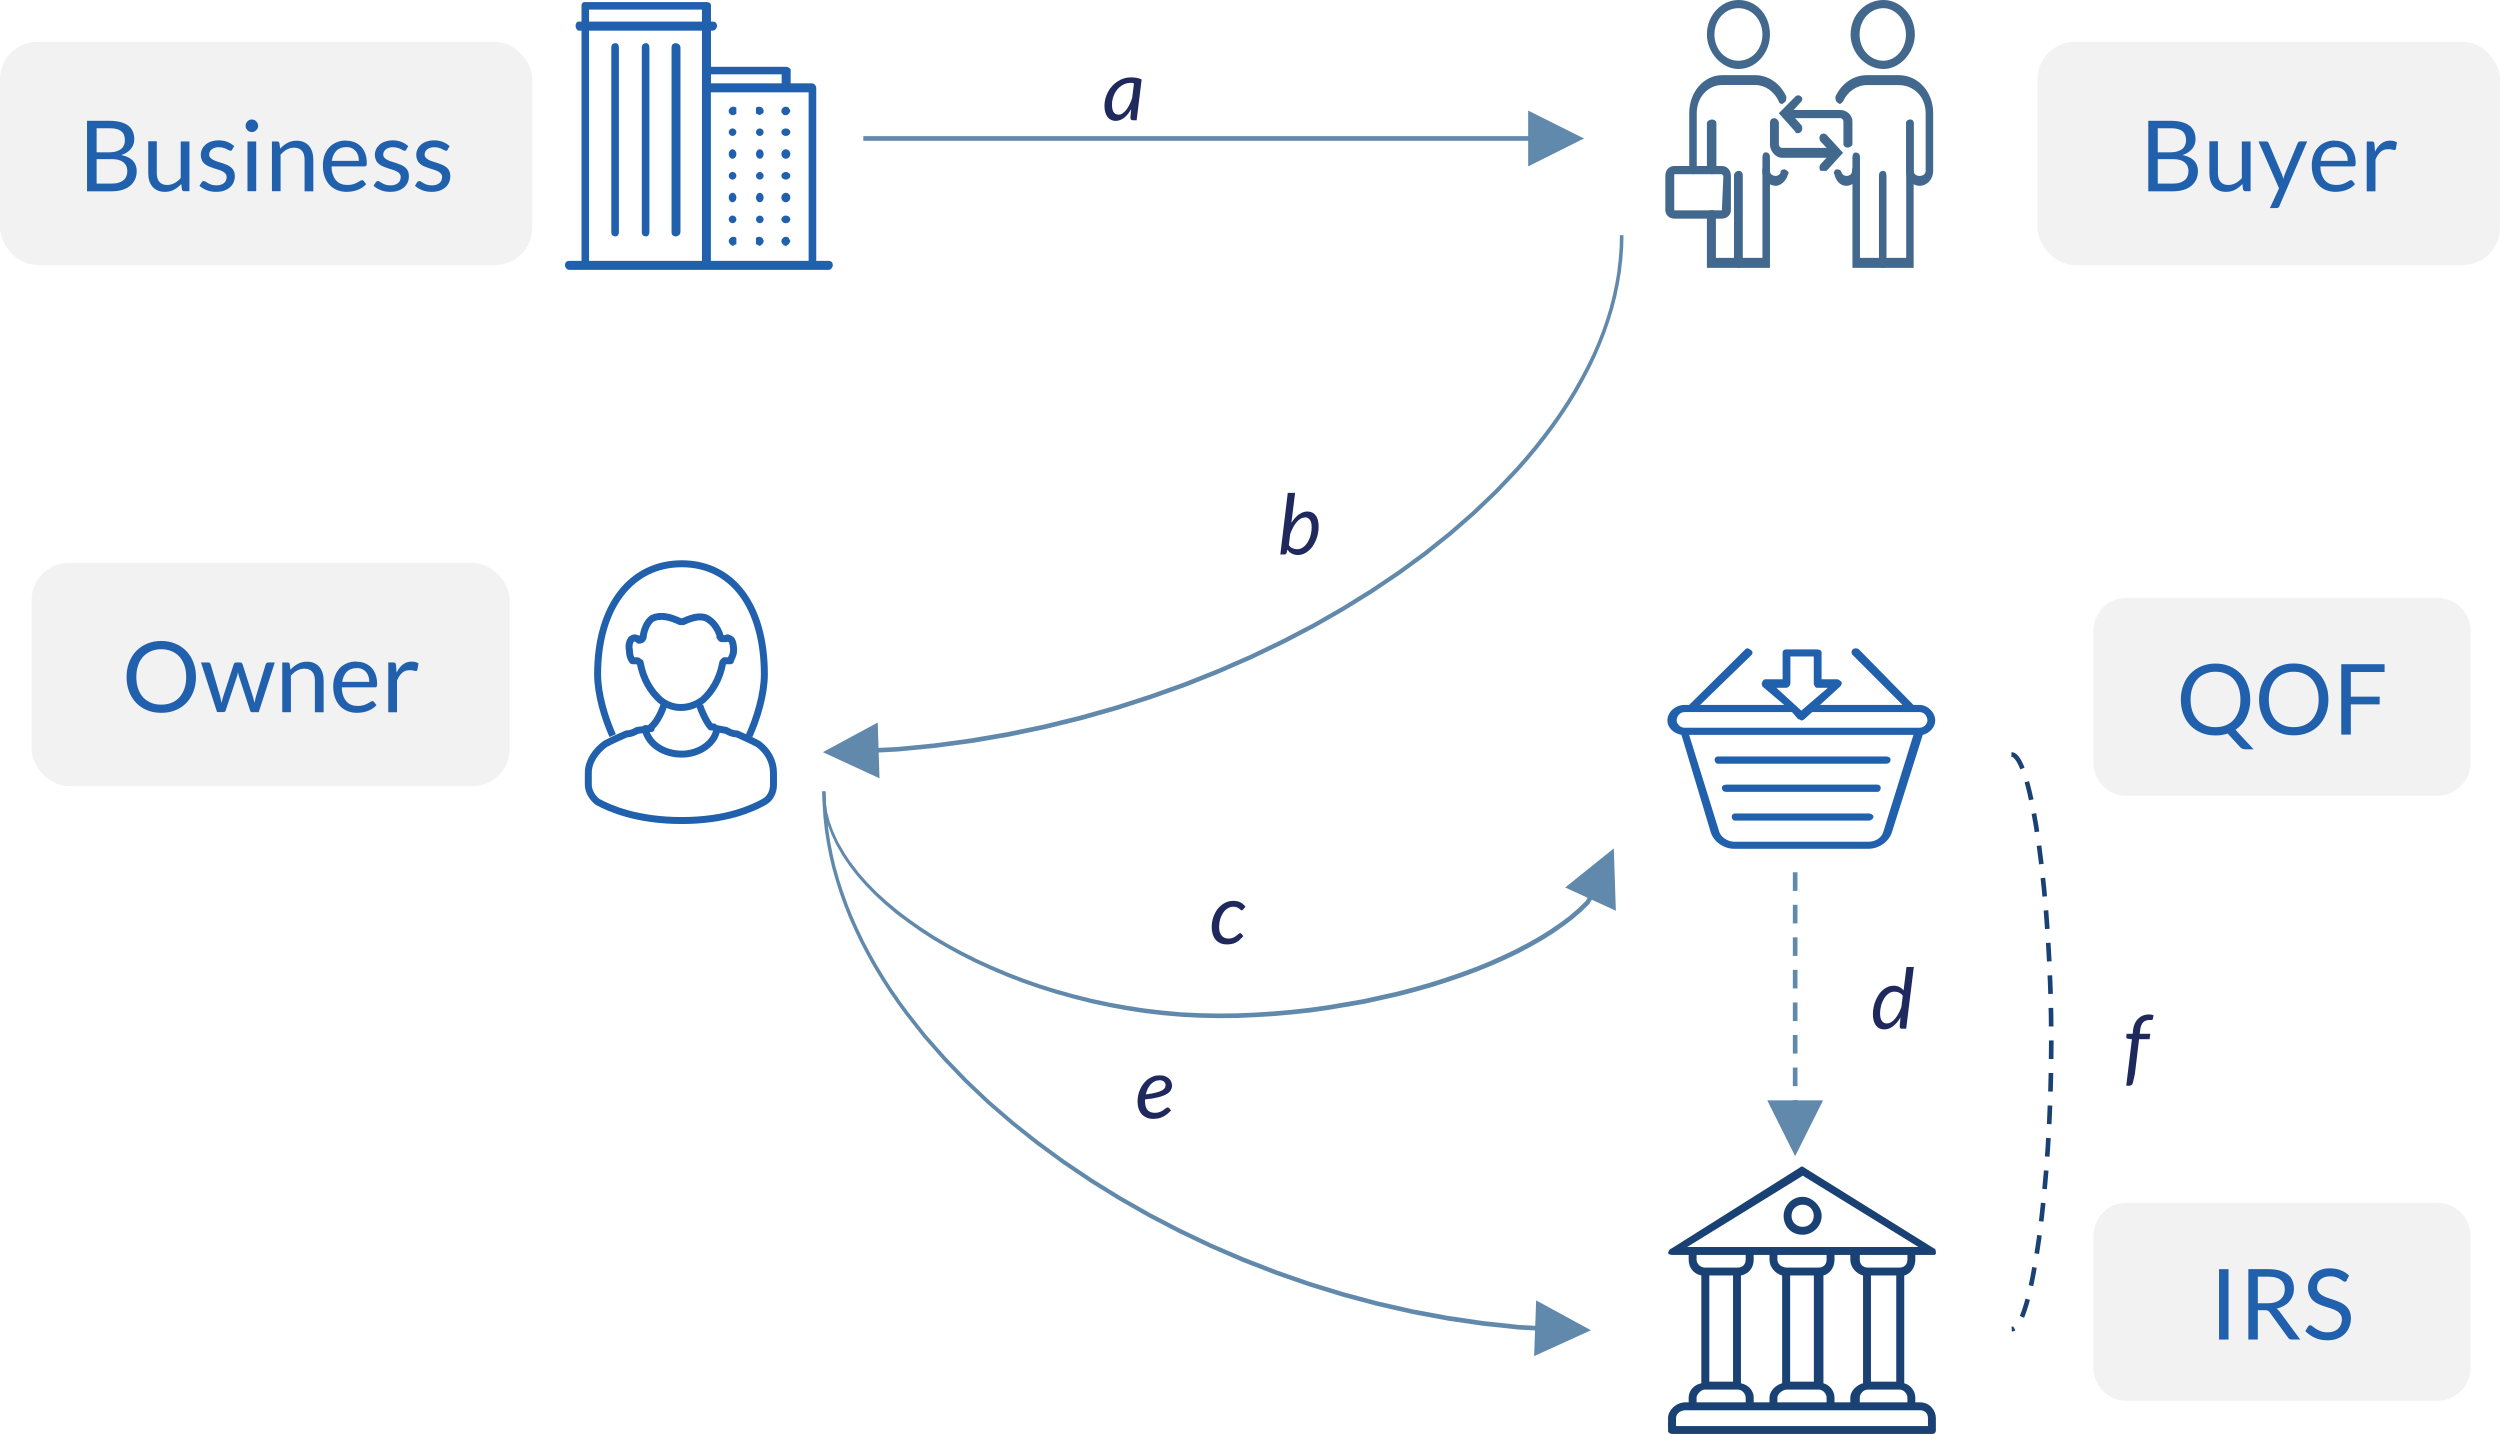 <?xml version="1.0" encoding="UTF-8"?><svg id="a" xmlns="http://www.w3.org/2000/svg" width="268.82" height="154.19" viewBox="0 0 268.82 154.19"><path d="M76.44,28.05V9.93h10.51v18.12h-10.51ZM63.34,3.3h12.14v24.75h-12.14V3.3ZM63.34,1.03h12.14v1.29h-12.14v-1.29ZM84.05,7.99v.97h-7.6v-.97h7.6ZM89.07,28.05h-1.3V9.44c0-.16-.16-.48-.48-.48h-2.27v-1.46c0-.16-.32-.32-.49-.32h-8.08v-3.88h.16c.32,0,.49-.33.49-.49,0-.32-.16-.49-.49-.49h-.16V.54c0-.16-.16-.32-.49-.32h-13.11c-.16,0-.32.16-.32.32v1.78h-.32c-.16,0-.32.17-.32.49,0,.16.16.49.32.49h.32v24.75h-1.29c-.32,0-.49.16-.49.49,0,.16.16.48.49.48h27.83c.32,0,.48-.32.48-.48,0-.33-.16-.49-.48-.49Z" fill="#2160ad" fill-rule="evenodd"/><path d="M66.22,4.64c-.33,0-.49.16-.49.48v19.82c0,.32.16.48.49.48.16,0,.33-.16.33-.48V5.12c0-.32-.16-.48-.33-.48Z" fill="#2160ad" fill-rule="evenodd"/><path d="M69.5,4.64c-.33,0-.49.16-.49.48v19.82c0,.32.16.48.49.48.16,0,.33-.16.33-.48V5.12c0-.32-.16-.48-.33-.48Z" fill="#2160ad" fill-rule="evenodd"/><path d="M72.69,4.64c-.32,0-.48.16-.48.48v19.82c0,.32.16.48.48.48.16,0,.48-.16.48-.48V5.12c0-.32-.32-.48-.48-.48Z" fill="#2160ad" fill-rule="evenodd"/><path d="M78.52,11.59q-.16.16-.16.31c0,.16,0,.32.16.32,0,.16.16.16.33.16,0,0,.16,0,.33-.16v-.63c-.16-.16-.49-.16-.65,0Z" fill="#2160ad" fill-rule="evenodd"/><path d="M78.36,21.24c0-.28.18-.51.41-.51s.41.23.41.51-.18.51-.41.51-.41-.22-.41-.51Z" fill="#2160ad" fill-rule="evenodd"/><path d="M78.36,18.9c0-.22.18-.41.41-.41s.41.19.41.41-.18.41-.41.41-.41-.18-.41-.41Z" fill="#2160ad" fill-rule="evenodd"/><path d="M78.36,14.21c0-.22.18-.4.41-.4s.41.18.41.4-.18.41-.41.41-.41-.18-.41-.41Z" fill="#2160ad" fill-rule="evenodd"/><path d="M78.36,16.56c0-.28.18-.51.41-.51s.41.23.41.51-.18.51-.41.51-.41-.23-.41-.51Z" fill="#2160ad" fill-rule="evenodd"/><path d="M78.36,23.59c0-.23.18-.41.41-.41s.41.18.41.41-.18.41-.41.41-.41-.19-.41-.41Z" fill="#2160ad" fill-rule="evenodd"/><path d="M78.52,25.59q-.16.17-.16.34t.16.34s.16.17.33.17c0,0,.16-.17.33-.17v-.68c-.16-.17-.49-.17-.65,0Z" fill="#2160ad" fill-rule="evenodd"/><path d="M81.62,12.38c.16,0,.33-.16.33-.16.16,0,.16-.16.16-.32q0-.15-.16-.31c-.17-.16-.49-.16-.66,0v.63c.17,0,.33.16.33.16Z" fill="#2160ad" fill-rule="evenodd"/><path d="M81.29,16.56c0-.28.19-.51.41-.51s.41.23.41.51-.18.51-.41.51-.41-.23-.41-.51Z" fill="#2160ad" fill-rule="evenodd"/><path d="M81.29,14.21c0-.22.19-.4.41-.4s.41.18.41.4-.18.41-.41.41-.41-.18-.41-.41Z" fill="#2160ad" fill-rule="evenodd"/><path d="M81.29,21.24c0-.28.19-.51.41-.51s.41.23.41.51-.18.51-.41.51-.41-.22-.41-.51Z" fill="#2160ad" fill-rule="evenodd"/><path d="M81.29,18.9c0-.22.19-.41.41-.41s.41.19.41.41-.18.41-.41.41-.41-.18-.41-.41Z" fill="#2160ad" fill-rule="evenodd"/><path d="M81.29,23.59c0-.23.19-.41.41-.41s.41.18.41.41-.18.41-.41.41-.41-.19-.41-.41Z" fill="#2160ad" fill-rule="evenodd"/><path d="M81.29,25.59v.68c.17,0,.33.17.33.17.16,0,.33-.17.33-.17q.16-.17.16-.34t-.16-.34c-.17-.17-.49-.17-.66,0Z" fill="#2160ad" fill-rule="evenodd"/><path d="M84.18,11.59q-.16.16-.16.31c0,.16,0,.32.16.32,0,.16.16.16.32.16s.16,0,.32-.16c0,0,.16-.16.16-.32,0-.15-.16-.15-.16-.31-.16-.16-.48-.16-.64,0Z" fill="#2160ad" fill-rule="evenodd"/><path d="M84.02,21.24c0-.28.22-.51.48-.51s.48.23.48.51-.22.51-.48.51-.48-.22-.48-.51Z" fill="#2160ad" fill-rule="evenodd"/><path d="M84.02,16.56c0-.28.22-.51.48-.51s.48.23.48.51-.22.51-.48.51-.48-.23-.48-.51Z" fill="#2160ad" fill-rule="evenodd"/><path d="M84.02,18.9c0-.22.22-.41.48-.41s.48.19.48.41-.22.41-.48.41-.48-.18-.48-.41Z" fill="#2160ad" fill-rule="evenodd"/><path d="M84.02,14.21c0-.22.22-.4.48-.4s.48.18.48.4-.22.41-.48.41-.48-.18-.48-.41Z" fill="#2160ad" fill-rule="evenodd"/><path d="M84.02,23.59c0-.23.22-.41.48-.41s.48.18.48.41-.22.41-.48.41-.48-.19-.48-.41Z" fill="#2160ad" fill-rule="evenodd"/><path d="M84.18,25.59q-.16.17-.16.34t.16.34s.16.17.32.17.16-.17.32-.17c0-.17.16-.17.16-.34s-.16-.17-.16-.34c-.16-.17-.48-.17-.64,0Z" fill="#2160ad" fill-rule="evenodd"/><path d="M205.77,28.8h-6.58v-11.87c0-.36.16-.53.32-.53.33,0,.49.17.49.53v10.8h4.97v-14.52c0-.18.16-.36.48-.36.16,0,.32.18.32.36v15.59Z" fill="#42698d" fill-rule="evenodd"/><path d="M198.52,19.98c-.64,0-1.11-.53-1.27-1.24-.16-.18,0-.36.16-.53.32,0,.47,0,.63.35,0,.18.32.36.48.36.31,0,.63-.18.63-.54s.16-.53.32-.53c.31,0,.47.18.47.53,0,.89-.63,1.6-1.42,1.6Z" fill="#42698d" fill-rule="evenodd"/><path d="M206.41,19.98c-.8,0-1.45-.71-1.45-1.6v-5.15c0-.18.16-.35.48-.35.17,0,.33.17.33.35v5.15c0,.36.32.54.64.54s.65-.18.65-.54v-6.21c0-1.78-1.29-3.02-2.91-3.02h-3.39c-1.13,0-2.1.71-2.59,1.77-.16.18-.32.36-.48.18-.33-.18-.33-.36-.33-.71.65-1.42,1.94-2.31,3.4-2.31h3.39c2.1,0,3.72,1.78,3.72,4.09v6.21c0,.89-.65,1.6-1.46,1.6Z" fill="#42698d" fill-rule="evenodd"/><path d="M202.53,28.8c-.33,0-.49-.18-.49-.53v-9.37c0-.36.16-.53.49-.53.16,0,.32.17.32.53v9.37c0,.35-.16.53-.32.53Z" fill="#42698d" fill-rule="evenodd"/><path d="M202.53.88c-1.45,0-2.57,1.24-2.57,2.83s1.12,2.82,2.57,2.82c1.28,0,2.41-1.23,2.41-2.82s-1.13-2.83-2.41-2.83ZM202.53,7.42c-1.93,0-3.54-1.77-3.54-3.71,0-2.12,1.61-3.71,3.54-3.71,1.77,0,3.37,1.59,3.37,3.71,0,1.94-1.6,3.71-3.37,3.71Z" fill="#42698d" fill-rule="evenodd"/><path d="M190.32,28.8h-6.78v-5.86c0-.17.32-.35.48-.35.33,0,.49.18.49.35v4.79h5v-10.82c0-.35.16-.53.32-.53.33,0,.49.18.49.53v11.89Z" fill="#42698d" fill-rule="evenodd"/><path d="M190.96,19.98c-.81,0-1.46-.71-1.46-1.6,0-.35.17-.53.33-.53.32,0,.48.18.48.53s.33.54.65.54c.16,0,.49-.18.49-.36,0-.35.32-.35.48-.35.33.17.49.35.33.53-.17.71-.81,1.24-1.3,1.24Z" fill="#42698d" fill-rule="evenodd"/><path d="M182.12,18.73c-.32,0-.48-.17-.48-.35v-6.22c0-2.31,1.61-4.08,3.54-4.08h3.53c1.44,0,2.73.89,3.37,2.31,0,.35,0,.53-.32.71-.16.18-.48,0-.48-.18-.49-1.07-1.45-1.78-2.57-1.78h-3.53c-1.45,0-2.73,1.25-2.73,3.02v6.22c0,.18-.16.35-.33.35Z" fill="#42698d" fill-rule="evenodd"/><path d="M186.93,28.8c-.16,0-.48-.18-.48-.53v-9.37c0-.36.32-.53.48-.53.32,0,.47.17.47.53v9.37c0,.35-.15.53-.47.53Z" fill="#42698d" fill-rule="evenodd"/><path d="M186.93.88c-1.45,0-2.58,1.24-2.58,2.83s1.13,2.82,2.58,2.82,2.58-1.23,2.58-2.82-1.13-2.83-2.58-2.83ZM186.93,7.42c-1.78,0-3.39-1.77-3.39-3.71,0-2.12,1.61-3.71,3.39-3.71,1.93,0,3.39,1.59,3.39,3.71,0,1.94-1.46,3.71-3.39,3.71Z" fill="#42698d" fill-rule="evenodd"/><path d="M198.71,15.87c-.33,0-.49-.18-.49-.35v-2.46c0-.18-.16-.36-.32-.36h-5.36c-.16,0-.33-.17-.33-.52,0-.18.17-.35.33-.35h5.36c.64,0,1.29.52,1.29,1.23v2.46c0,.17-.32.35-.48.35Z" fill="#42698d" fill-rule="evenodd"/><path d="M196.75,16.97h-5.15c-.64,0-1.28-.71-1.28-1.42v-2.31c0-.35.16-.53.48-.53.16,0,.48.18.48.53v2.31c0,.18.16.35.32.35h5.15c.32,0,.48.18.48.54,0,.17-.16.53-.48.53Z" fill="#42698d" fill-rule="evenodd"/><path d="M193.36,14.32c-.16,0-.32,0-.32-.17l-1.77-1.97,1.77-1.79c.16-.18.48-.18.64,0s.16.36,0,.54l-1.13,1.25,1.13,1.25c.16.18.16.54,0,.72-.16.17-.32.17-.32.17Z" fill="#42698d" fill-rule="evenodd"/><path d="M196.09,18.37h-.33c-.16-.18-.16-.53,0-.71l1.13-1.23-1.13-1.23c-.16-.17-.16-.52,0-.7.16-.18.49-.18.65,0l1.77,1.93-1.77,1.94h-.32Z" fill="#42698d" fill-rule="evenodd"/><path d="M180.03,18.73v3.89h5.12l.16-3.71-.16-.18h-5.12ZM185.15,23.51h-5.12c-.48,0-.96-.36-.96-.89v-3.71c0-.71.48-1.06.96-1.06h5.12c.49,0,.97.35.97,1.06v3.71c0,.53-.48.89-.97.89Z" fill="#42698d" fill-rule="evenodd"/><path d="M184.05,18.73c-.17,0-.51-.18-.51-.35v-5.17c0-.18.34-.36.51-.36.34,0,.51.18.51.36v5.17c0,.17-.17.35-.51.35Z" fill="#42698d" fill-rule="evenodd"/><path d="M173.75,97.93l-.22-6.7-5.23,4.2,5.45,2.5ZM88.42,85.12l.06,1.14.19,1.15.3,1.15.42,1.14.53,1.13.64,1.11.73,1.1.83,1.08.93,1.06,1.01,1.04,1.1,1.02,1.18,1,1.27.95,1.33.94,1.4.91,1.47.86,1.53.84,1.59.8,1.64.75,1.69.72,1.74.67,1.78.62,1.82.57,1.86.52,1.89.48,1.91.41,1.94.36,1.95.3,1.97.23,1.99.17,2,.1,1.99.04,2-.02,1.99-.09,1.98-.12,1.97-.18,1.96-.21,1.93-.28,3.8-.65,3.67-.82,1.79-.47,1.73-.49,1.69-.54,1.64-.56,1.59-.59,1.53-.62,1.47-.65,1.4-.67,1.33-.71,1.26-.71,1.18-.74,1.1-.77,1.02-.77.93-.8.84-.82.76-1.3-.43-.25-.74,1.27.04-.06-.82.8h0s-.91.78-.91.78h.01s-1,.75-1,.75h0s-1.1.75-1.1.75h.01l-1.17.73h0l-1.25.71h0s-1.32.69-1.32.69h.01l-1.39.66-1.46.65h.01s-1.52.62-1.52.62h0s-1.58.58-1.58.58h0l-1.64.56h.01l-1.68.53-1.73.49h0l-1.78.47h0s-3.66.81-3.66.81h0l-3.79.65h0l-1.93.27h.01l-1.95.22h0l-1.97.17h0l-1.98.13h.01l-1.99.08h0l-1.99.02h0l-1.99-.04h.01l-1.99-.09h0l-1.98-.18h0l-1.97-.23h0l-1.94-.3h0l-1.94-.35h0l-1.9-.41-1.88-.47h0l-1.85-.52h0s-1.82-.56-1.82-.56h.01l-1.77-.62-1.73-.67h.01l-1.68-.71h0s-1.63-.74-1.63-.74h.01l-1.59-.8h0s-1.52-.82-1.52-.82h.01l-1.47-.86h.01l-1.38-.9h0s-1.32-.92-1.32-.92l-1.25-.95h.01s-1.17-.98-1.17-.98h0s-1.1-1-1.1-1h.01s-1-1.02-1-1.02h.01s-.92-1.04-.92-1.04h.01s-.81-1.06-.81-1.06v.02s-.72-1.09-.72-1.09h.01s-.63-1.08-.63-1.08v.02s-.51-1.11-.51-1.11v.02s-.41-1.12-.41-1.12v.02s-.29-1.12-.29-1.12v.02s-.17-1.12-.17-1.12v.02l-.06-1.13-.5.03Z" fill="#6189ab"/><rect x="219.1" y="4.5" width="49.72" height="24" rx="4" ry="4" fill="#f2f2f2"/><path d="M231,20.56v-7.57h2.41c.46,0,.86.05,1.2.14.34.09.61.22.83.39.22.17.38.38.48.62.1.24.16.52.16.83,0,.19-.03.37-.09.54-.06.17-.15.33-.26.48-.12.15-.27.28-.44.4-.18.12-.39.21-.62.28.55.11.97.31,1.25.6.28.29.42.67.42,1.14,0,.32-.06.61-.18.88-.12.26-.29.49-.52.68-.23.19-.51.34-.83.44s-.7.16-1.13.16h-2.68ZM232.02,16.38h1.35c.29,0,.54-.03.75-.1.21-.06.39-.15.53-.26.14-.11.24-.25.31-.41.07-.16.1-.33.1-.53,0-.44-.13-.77-.4-.98s-.68-.31-1.25-.31h-1.39v2.58ZM232.02,17.11v2.63h1.64c.29,0,.54-.03.75-.1.21-.07.38-.16.52-.28.14-.12.24-.27.3-.43.06-.17.09-.35.09-.55,0-.39-.14-.7-.42-.93s-.69-.34-1.25-.34h-1.63Z" fill="#2160ad"/><path d="M238.49,15.21v3.41c0,.41.09.72.28.94.19.22.47.33.84.33.27,0,.53-.07.78-.2.24-.13.47-.31.67-.54v-3.94h.94v5.35h-.56c-.13,0-.22-.06-.25-.2l-.07-.58c-.23.26-.49.46-.78.62-.29.16-.62.23-.99.23-.29,0-.55-.05-.77-.15-.22-.1-.41-.23-.56-.41-.15-.18-.27-.39-.34-.64-.08-.25-.11-.53-.11-.83v-3.41h.94Z" fill="#2160ad"/><path d="M245.12,22.14c-.03.07-.07.13-.12.17-.05.04-.12.06-.22.06h-.7l.98-2.12-2.21-5.04h.81c.08,0,.14.02.19.06.05.04.08.09.1.13l1.43,3.37c.03.08.06.15.08.23.02.08.04.16.06.24.02-.08.05-.16.07-.24.02-.08.05-.16.08-.24l1.39-3.36c.02-.06.06-.1.11-.14.05-.04.11-.06.17-.06h.75l-2.98,6.93Z" fill="#2160ad"/><path d="M251.08,15.13c.32,0,.62.05.89.16.27.11.5.26.7.46.2.2.35.45.46.75s.17.64.17,1.02c0,.15-.02.25-.05.3-.03.05-.09.07-.18.07h-3.56c0,.34.05.63.14.88.08.25.2.46.35.63.15.17.32.29.53.37.2.08.43.12.69.12.24,0,.44-.03.61-.08s.32-.11.44-.18c.12-.06.23-.12.31-.18.08-.05.15-.08.21-.08.08,0,.14.03.18.09l.26.34c-.12.14-.25.26-.42.37s-.33.19-.52.26c-.18.07-.38.12-.57.15-.2.03-.39.05-.59.05-.37,0-.71-.06-1.02-.19-.31-.12-.58-.31-.81-.55-.23-.24-.4-.54-.53-.9s-.19-.76-.19-1.23c0-.37.06-.72.17-1.05.11-.32.28-.6.49-.84.21-.24.48-.42.79-.56.31-.14.66-.2,1.04-.2ZM251.1,15.82c-.45,0-.81.13-1.07.39-.26.26-.42.63-.49,1.09h2.91c0-.22-.03-.42-.09-.6-.06-.18-.15-.34-.26-.47-.12-.13-.26-.23-.42-.31-.17-.07-.36-.11-.57-.11Z" fill="#2160ad"/><path d="M254.49,20.56v-5.35h.54c.1,0,.17.02.21.06s.07.11.08.2l.06.83c.18-.37.41-.66.68-.87s.58-.31.95-.31c.15,0,.28.02.4.05.12.03.23.08.33.14l-.12.7c-.03.09-.08.13-.16.13-.05,0-.12-.02-.23-.05-.1-.03-.24-.05-.43-.05-.33,0-.6.09-.82.29-.22.19-.4.47-.55.83v3.41h-.94Z" fill="#2160ad"/><path d="M122.23,12.93h-.41c-.1,0-.18-.03-.21-.08-.04-.05-.06-.12-.06-.2l.08-.91c-.11.19-.22.36-.35.52-.12.15-.26.29-.4.4-.14.11-.29.19-.44.25-.15.06-.31.09-.48.09-.18,0-.34-.04-.49-.11-.15-.07-.27-.17-.38-.31-.1-.14-.18-.3-.24-.5-.06-.2-.09-.43-.09-.69s.03-.53.1-.79c.07-.26.16-.5.29-.73.12-.23.27-.44.45-.63.17-.19.37-.36.58-.49.21-.14.44-.25.69-.32.25-.08.5-.11.77-.11.2,0,.38.02.57.05s.37.09.55.17l-.54,4.41ZM120.27,12.33c.15,0,.29-.04.43-.14.14-.09.27-.21.4-.37.13-.16.24-.35.35-.57.11-.22.21-.46.29-.72l.19-1.54c-.07-.05-.13-.08-.2-.08h-.19c-.18,0-.35.03-.52.09-.17.06-.33.14-.47.24-.15.1-.28.23-.4.37-.12.15-.22.3-.31.48-.08.17-.15.36-.2.55-.05.2-.07.4-.07.6,0,.72.23,1.08.69,1.08Z" fill="#1f295d"/><path d="M137.67,59.63l.8-6.63h.79l-.4,3.22c.11-.18.24-.35.37-.5s.27-.28.41-.38c.14-.1.29-.19.45-.25.16-.06.31-.09.48-.09.39,0,.69.14.9.42.22.28.32.69.32,1.24,0,.25-.03.49-.08.74s-.12.48-.22.7c-.09.22-.21.43-.34.63-.13.19-.28.36-.45.5-.16.14-.34.25-.53.33-.19.08-.39.12-.6.12-.24,0-.46-.05-.66-.15-.2-.1-.36-.25-.48-.44l-.06.29c-.02.08-.05.14-.09.18-.04.04-.1.06-.19.06h-.43ZM140.28,55.65c-.14,0-.29.04-.44.13-.15.09-.29.21-.42.37-.14.16-.26.35-.38.57-.12.22-.22.46-.31.72l-.14,1.18c.11.16.25.28.41.34s.32.1.49.1c.16,0,.3-.03.44-.1.14-.07.26-.15.38-.27.11-.11.22-.24.31-.4.09-.15.17-.31.23-.49s.11-.35.14-.54c.03-.18.05-.37.05-.55,0-.36-.06-.63-.19-.81s-.31-.28-.54-.28Z" fill="#1f295d"/><path d="M133.27,101.1c-.14.11-.28.21-.42.27-.14.07-.29.11-.44.14s-.31.04-.49.04c-.26,0-.5-.04-.7-.13-.2-.09-.37-.22-.51-.38-.14-.16-.24-.36-.31-.59-.07-.23-.11-.48-.11-.76,0-.37.06-.72.17-1.06.12-.34.28-.64.48-.9.21-.26.45-.47.74-.63.29-.16.6-.23.94-.23.3,0,.55.05.76.16s.38.26.54.47l-.25.3s-.04.04-.07.06c-.03.02-.06.02-.09.02-.04,0-.08-.02-.12-.06-.04-.04-.09-.08-.16-.13-.06-.05-.15-.09-.24-.13-.1-.04-.22-.06-.38-.06-.21,0-.4.06-.59.17-.18.11-.35.27-.48.46-.14.2-.25.43-.33.69-.08.27-.12.55-.12.86,0,.19.02.35.06.51.04.15.11.28.19.39s.19.19.31.25c.12.06.26.09.43.09.13,0,.25-.01.36-.04.11-.03.2-.06.28-.11s.15-.09.21-.14c.06-.05.12-.1.17-.14.05-.04.09-.08.13-.11.04-.03.08-.04.12-.04.06,0,.11.03.15.08l.2.24c-.16.17-.3.31-.44.43Z" fill="#1f295d"/><path d="M207.31,153.34h-27.09v-.85c0-.51.51-.85,1.02-.85h25.22c.51,0,.85.34.85.85v.85ZM182.43,150.27c0-.34.51-.85.85-.85h3.58c.51,0,.85.51.85.85v.52h-5.28v-.52ZM182.43,135.45v-.51h5.28v.51c0,.51-.34.85-.85.85h-3.58c-.34,0-.85-.34-.85-.85ZM182.09,134.09h-.68l12.44-7.67,12.44,7.67h-24.2ZM205.1,135.45c0,.51-.34.85-.85.85h-3.41c-.51,0-.86-.34-.86-.85v-.51h5.12v.51ZM201.18,148.57v-11.42h2.72v11.42h-2.72ZM196.07,148.74v-11.59c.68-.17,1.19-.85,1.19-1.7v-.51h1.7v.51c0,.85.68,1.53,1.37,1.7v11.59c-.69.17-1.37.85-1.37,1.53v.52h-1.7v-.52c0-.68-.51-1.36-1.19-1.53ZM191.12,150.27c0-.34.51-.85,1.03-.85h3.4c.52,0,.86.51.86.85v.52h-5.29v-.52ZM195.55,136.3h-3.4c-.52,0-1.03-.34-1.03-.85v-.51h5.29v.51c0,.51-.34.85-.86.85ZM192.49,137.15h2.55v11.42h-2.55v-11.42ZM186.35,137.15v11.42h-2.55v-11.42h2.55ZM187.2,148.74v-11.59c.86-.17,1.37-.85,1.37-1.7v-.51h1.7v.51c0,.85.68,1.53,1.36,1.7v11.59c-.68.17-1.36.85-1.36,1.53v.52h-1.7v-.52c0-.68-.51-1.36-1.37-1.53ZM205.1,150.27v.52h-5.12v-.52c0-.34.35-.85.86-.85h3.41c.51,0,.85.51.85.85ZM206.46,150.79h-.51v-.52c0-.68-.51-1.36-1.19-1.53v-11.59c.68-.17,1.19-.85,1.19-1.7v-.51h1.87c.17,0,.34,0,.34-.17s0-.51-.17-.51l-13.97-8.7c-.17-.17-.34-.17-.51,0l-13.8,8.7c-.17,0-.35.34-.35.51.18.17.35.17.52.17h1.7v.51c0,.85.51,1.53,1.36,1.7v11.59c-.85.17-1.36.85-1.36,1.53v.52h-.34c-1.02,0-1.88.85-1.88,1.7v1.36c0,.17.18.34.52.34h27.94c.17,0,.34-.17.34-.34v-1.36c0-.85-.68-1.7-1.7-1.7Z" fill="#194173" fill-rule="evenodd"/><path d="M193.84,129.54c.68,0,1.19.51,1.19,1.19s-.51,1.19-1.19,1.19-1.2-.51-1.2-1.19.51-1.19,1.2-1.19ZM193.84,132.77c1.02,0,2.04-.85,2.04-2.04,0-1.02-1.02-2.04-2.04-2.04-1.2,0-2.05,1.02-2.05,2.04,0,1.19.85,2.04,2.05,2.04Z" fill="#194173" fill-rule="evenodd"/><path d="M184.71,82.12h18.08c.33,0,.5-.16.5-.47,0-.15-.17-.31-.5-.31h-18.08c-.17,0-.34.16-.34.31,0,.31.17.47.34.47Z" fill="#2160ad" fill-rule="evenodd"/><path d="M201.9,84.37h-16.25c-.33,0-.5.16-.5.31,0,.31.17.47.5.47h16.25c.16,0,.33-.16.33-.47,0-.15-.17-.31-.33-.31Z" fill="#2160ad" fill-rule="evenodd"/><path d="M200.95,87.47h-14.41c-.17,0-.33.15-.33.31,0,.31.16.46.33.46h14.41c.17,0,.5-.15.5-.46,0-.16-.33-.31-.5-.31Z" fill="#2160ad" fill-rule="evenodd"/><path d="M206.42,78.25h-25.29c-.5,0-.84-.46-.84-.77,0-.45.34-.91.84-.91h11.56l.66.76c.17,0,.34.15.34.15.17,0,.33-.15.33-.15l.84-.76h11.56c.5,0,.83.46.83.91,0,.31-.33.77-.83.77ZM202.56,89.28c-.16.77-.83,1.23-1.67,1.23h-14.4c-.67,0-1.51-.46-1.67-1.23l-3.19-10.26h24.12l-3.19,10.26ZM192.02,73.96c.33,0,.5-.3.5-.46v-2.91h2.51v2.91c0,.16.17.46.33.46h1.18l-2.85,2.45-2.68-2.45h1.01ZM208.09,77.48c0-.91-.84-1.68-1.67-1.68h-.67l-5.86-5.97c-.17-.16-.51-.16-.67,0-.17.15-.17.45,0,.61l5.35,5.36h-8.87l2.18-1.99c.16-.15.16-.31.16-.46-.16-.15-.33-.31-.5-.31h-1.67v-2.91c0-.15-.17-.3-.51-.3h-3.34c-.17,0-.34.15-.34.3v2.91h-1.84c-.17,0-.34.16-.34.31-.16.15,0,.31,0,.46l2.35,1.99h-9.04l5.52-5.36c.17-.16.17-.46-.17-.61-.16-.16-.33-.16-.5,0l-6.03,5.97h-.5c-1,0-1.84.77-1.84,1.68,0,.77.67,1.38,1.51,1.54l3.18,10.57c.33.92,1.34,1.68,2.51,1.68h14.4c1.17,0,2.18-.76,2.51-1.68l3.35-10.57c.67-.16,1.34-.77,1.34-1.54Z" fill="#2160ad" fill-rule="evenodd"/><path d="M164.32,11.89l6,3-6,3v-6ZM92.83,14.64h72.49v.5h-72.49v-.5Z" fill="#6189ab"/><path d="M94.57,83.69l-6.09-2.81,5.9-3.19.19,6ZM174.57,25.3l-.03,1.31-.1,1.31-.15,1.31-.22,1.31-.27,1.31-.33,1.31-.4,1.3-.44,1.29-.51,1.29-.55,1.28-.61,1.28-.67,1.27-.7,1.26-.77,1.26-.81,1.23-.86,1.24-.91,1.22-.95,1.21-1,1.2-1.05,1.19-2.21,2.33-2.38,2.28-2.54,2.22-2.68,2.15-2.83,2.07-2.96,2-3.09,1.92-3.21,1.84-3.31,1.73-3.42,1.64-3.51,1.54-3.6,1.44-3.68,1.31-3.74,1.21-3.81,1.08-3.87.95-3.91.82-3.96.68-3.98.53-4.02.39-3.04.16-.03-.5,3.04-.15h-.01l4.01-.39h-.01l3.97-.54h-.01s3.95-.68,3.95-.68h-.01s3.9-.81,3.9-.81h-.01l3.86-.95h0s3.81-1.07,3.81-1.07h0l3.73-1.2,3.67-1.31h0l3.59-1.43h0l3.51-1.53h0l3.41-1.64h0s3.31-1.72,3.31-1.72h0l3.19-1.83h0s3.08-1.91,3.08-1.91h0s2.96-1.99,2.96-1.99h-.01s2.82-2.06,2.82-2.06h-.01l2.68-2.14h-.01s2.53-2.2,2.53-2.2h-.01s2.37-2.26,2.37-2.26h0s2.2-2.32,2.2-2.32h0s1.04-1.18,1.04-1.18h0s.99-1.19.99-1.19h0s.94-1.2.94-1.2h0s.91-1.21.91-1.21h0s.86-1.22.86-1.22h-.01l.81-1.23h0s.76-1.24.76-1.24h-.01s.71-1.25.71-1.25h0s.66-1.25.66-1.25h0s.61-1.26.61-1.26h0s.55-1.26.55-1.26l.5-1.28h0s.44-1.27.44-1.27h0s.39-1.28.39-1.28h-.01s.33-1.29.33-1.29h0s.27-1.29.27-1.29h0s.22-1.28.22-1.28h-.01s.15-1.29.15-1.29h0s.1-1.29.1-1.29h0s.03-1.3.03-1.3l.5.02Z" fill="#6189ab"/><path d="M164.96,145.82l6.11-2.78-5.89-3.21-.22,5.99ZM88.42,85.11l.03,1.36.09,1.37.15,1.37.21,1.36.26,1.36.32,1.36.38,1.36.43,1.35.48,1.34.53,1.34.59,1.32.63,1.32.69,1.32.73,1.31.78,1.29.82,1.29.88,1.27.92,1.27,1.95,2.48,2.13,2.43,2.28,2.38,2.44,2.31,2.58,2.23,2.72,2.17,2.84,2.08,2.96,2,3.08,1.91,3.19,1.82,3.28,1.71,3.36,1.6,3.46,1.5,3.53,1.37,3.6,1.25,3.66,1.13,3.71.99,3.76.86,3.79.71,3.82.56,3.86.41,2.72.14.02-.5-2.71-.14h.01l-3.84-.41h0s-3.81-.56-3.81-.56h0l-3.79-.7h0l-3.75-.85h0l-3.7-.99h0l-3.65-1.12h0l-3.59-1.25h.01s-3.52-1.37-3.52-1.37h0s-3.45-1.48-3.45-1.48l-3.36-1.6h0s-3.27-1.7-3.27-1.7h0l-3.18-1.81h0s-3.07-1.9-3.07-1.9h.01s-2.96-1.99-2.96-1.99h0s-2.83-2.07-2.83-2.07h0s-2.71-2.15-2.71-2.15h.01l-2.58-2.22h.01l-2.43-2.3h.01s-2.27-2.36-2.27-2.36h.01s-2.13-2.41-2.13-2.41h0s-1.95-2.47-1.95-2.47h.01s-.92-1.25-.92-1.25h.01l-.87-1.26-.82-1.27h.01l-.78-1.29h0s-.73-1.29-.73-1.29h.01s-.69-1.3-.69-1.3h.01l-.63-1.31h0s-.58-1.31-.58-1.31h0s-.53-1.32-.53-1.32h.01s-.48-1.33-.48-1.33h0s-.43-1.33-.43-1.33h.01s-.38-1.33-.38-1.33h0s-.31-1.34-.31-1.34l-.26-1.35v.02l-.2-1.36h0s-.15-1.35-.15-1.35h0s-.09-1.35-.09-1.35h0s-.03-1.34-.03-1.34h-.5Z" fill="#6189ab"/><path d="M196.03,118.32l-3,6-3-6h6ZM193.28,118.29v1.03h-.5v-1.03h.5ZM193.28,114.79v2h-.5v-2h.5ZM193.28,111.29v2h-.5v-2h.5ZM193.28,107.79v2h-.5v-2h.5ZM193.28,104.29v2h-.5v-2h.5ZM193.28,100.79v2h-.5v-2h.5ZM193.28,97.29v2h-.5v-2h.5ZM193.28,93.79v2h-.5v-2h.5Z" fill="#6189ab"/><path d="M204.54,110.63c-.11,0-.18-.03-.21-.08-.04-.05-.06-.12-.06-.2l.09-.95c-.11.19-.24.37-.37.53-.13.16-.28.29-.42.41-.15.11-.3.2-.46.26s-.32.09-.49.09c-.39,0-.69-.14-.91-.43-.21-.28-.32-.7-.32-1.24,0-.25.03-.49.08-.74.05-.25.12-.48.22-.71s.21-.43.34-.63c.13-.19.28-.36.45-.5.16-.14.34-.25.53-.33.19-.08.39-.12.6-.12.22,0,.42.04.61.13s.34.21.47.37l.31-2.51h.79l-.82,6.63h-.41ZM202.91,110.05c.14,0,.29-.04.43-.13.15-.09.29-.21.42-.37.14-.16.26-.35.38-.56.12-.22.22-.46.31-.71l.15-1.21c-.11-.16-.25-.27-.41-.34s-.32-.1-.48-.1c-.24,0-.45.07-.64.21s-.35.32-.49.55c-.13.22-.24.47-.31.75-.07.28-.11.55-.11.81,0,.36.06.63.19.82s.31.28.54.28Z" fill="#1f295d"/><path d="M126.04,116.63c0,.2-.04.38-.12.55s-.23.32-.45.45c-.22.13-.51.25-.89.35-.38.1-.86.18-1.46.24,0,.03,0,.07,0,.1v.1c0,.4.09.71.26.92.17.21.44.32.79.32.14,0,.27-.02.38-.04.11-.03.21-.07.3-.11.09-.04.17-.09.23-.14.07-.05.13-.1.19-.14.06-.04.11-.08.16-.11.05-.03.1-.04.14-.04.05,0,.1.03.15.08l.2.25c-.15.16-.3.29-.45.41-.15.11-.29.21-.45.28-.15.07-.31.13-.48.16-.17.03-.35.05-.54.05-.26,0-.5-.04-.7-.13s-.38-.21-.53-.37c-.14-.16-.25-.35-.33-.58s-.12-.48-.12-.77c0-.23.02-.47.07-.7s.12-.45.22-.66.21-.41.35-.58c.14-.18.29-.34.47-.47s.37-.23.58-.31c.21-.08.44-.11.68-.11.23,0,.43.03.6.1.17.07.31.15.41.25.11.1.19.21.24.34s.08.24.08.35ZM124.67,116.16c-.19,0-.36.04-.52.12-.16.08-.3.19-.42.32-.12.14-.23.3-.32.48-.09.18-.15.38-.2.6.46-.06.83-.12,1.11-.2.28-.07.49-.15.64-.24s.25-.18.3-.28c.05-.1.07-.2.07-.31,0-.05-.01-.11-.04-.17s-.06-.11-.11-.16c-.05-.05-.12-.09-.21-.12-.08-.03-.19-.05-.31-.05Z" fill="#1f295d"/><path d="M225.1,67.84c0-1.96,1.58-3.55,3.54-3.55h33.47c1.95,0,3.54,1.59,3.54,3.55v14.18c0,1.96-1.59,3.55-3.54,3.55h-33.47c-1.96,0-3.54-1.59-3.54-3.55v-14.18Z" fill="#f2f2f2" fill-rule="evenodd"/><path d="M241.97,75.22c0,.36-.04.69-.11,1.01s-.18.62-.31.9c-.14.28-.3.53-.5.75-.2.23-.42.42-.67.59l1.94,2.1h-.84c-.13,0-.24-.02-.34-.05-.1-.04-.19-.1-.27-.19l-1.33-1.45c-.2.06-.41.11-.63.15-.22.04-.44.05-.68.05-.56,0-1.06-.09-1.52-.28-.46-.19-.85-.45-1.18-.79-.33-.34-.58-.75-.76-1.22s-.27-.99-.27-1.56.09-1.09.27-1.56c.18-.47.43-.88.76-1.23.33-.34.72-.61,1.18-.8.46-.19.96-.29,1.52-.29s1.06.1,1.52.29c.46.19.85.46,1.18.8.33.34.58.75.76,1.23.18.47.27.99.27,1.56ZM240.91,75.22c0-.46-.06-.88-.19-1.25-.13-.37-.31-.68-.54-.94-.23-.25-.51-.45-.84-.59s-.7-.21-1.11-.21-.77.07-1.1.21c-.33.14-.61.33-.85.59-.23.26-.42.57-.54.94-.13.37-.19.79-.19,1.25s.06.88.19,1.25c.13.37.31.68.54.93.23.26.52.45.85.59.33.14.7.2,1.1.2s.78-.07,1.11-.2c.33-.14.61-.33.84-.59s.41-.57.54-.93c.13-.37.19-.78.19-1.25Z" fill="#2160ad"/><path d="M250.37,75.22c0,.57-.09,1.09-.27,1.56-.18.47-.43.88-.76,1.22-.33.34-.72.61-1.18.79-.46.19-.97.28-1.52.28s-1.06-.09-1.52-.28c-.46-.19-.85-.45-1.18-.79-.33-.34-.58-.75-.76-1.22s-.27-.99-.27-1.56.09-1.09.27-1.56c.18-.47.43-.88.76-1.23.33-.34.72-.61,1.18-.8.46-.19.96-.29,1.52-.29s1.06.1,1.52.29c.46.19.85.46,1.18.8.33.34.58.75.76,1.23.18.47.27.99.27,1.56ZM249.32,75.22c0-.46-.06-.88-.19-1.25-.13-.37-.31-.68-.54-.94-.23-.25-.51-.45-.84-.59s-.7-.21-1.11-.21-.77.07-1.1.21c-.33.14-.61.33-.85.59-.23.26-.42.57-.54.94-.13.37-.19.79-.19,1.25s.06.88.19,1.25c.13.37.31.68.54.93.23.26.52.45.85.59.33.14.7.2,1.1.2s.78-.07,1.11-.2c.33-.14.61-.33.84-.59s.41-.57.54-.93c.13-.37.19-.78.19-1.25Z" fill="#2160ad"/><path d="M256.41,71.43v.83h-3.63v2.65h3.1v.83h-3.1v3.25h-1.03v-7.57h4.66Z" fill="#2160ad"/><path d="M216.29,81.13c2.14,0,4.28,15.45,4.28,30.89s-2.13,30.9-4.25,30.9" fill="none" stroke="#194173" stroke-dasharray="2 1.5" stroke-miterlimit="8" stroke-width=".5"/><path d="M230.01,111.74l-.45,3.74-.21.93c-.05.22-.19.34-.41.34h-.31l.61-5-.45-.06c-.05-.02-.09-.04-.12-.06-.03-.03-.04-.07-.04-.12l.04-.35h.65l.05-.44c.03-.26.1-.49.2-.7.1-.2.22-.37.37-.51s.32-.25.51-.32c.19-.07.39-.11.61-.11.19,0,.36.03.51.09l-.08.41s-.03.07-.06.08c-.04.01-.08.02-.13.02h-.19c-.13,0-.25.02-.36.06-.11.04-.21.1-.29.18-.08.08-.15.19-.21.33-.06.13-.1.3-.12.49l-.05.42h1.14l-.08.58h-1.11Z" fill="#1f295d"/><rect y="4.5" width="57.24" height="24" rx="4" ry="4" fill="#f2f2f2"/><path d="M9.36,20.56v-7.57h2.41c.46,0,.86.05,1.2.14.34.09.61.22.83.39.22.17.38.38.48.62.1.24.16.52.16.83,0,.19-.03.37-.09.54-.06.17-.15.33-.26.48-.12.15-.27.28-.44.4-.18.12-.39.21-.62.28.55.11.97.31,1.25.6.28.29.42.67.42,1.14,0,.32-.06.61-.18.88-.12.26-.29.49-.52.68-.23.19-.51.34-.83.44s-.7.16-1.13.16h-2.68ZM10.39,16.38h1.35c.29,0,.54-.03.75-.1.21-.06.39-.15.53-.26.14-.11.24-.25.31-.41.07-.16.1-.33.1-.53,0-.44-.13-.77-.4-.98s-.68-.31-1.25-.31h-1.39v2.58ZM10.39,17.11v2.63h1.64c.29,0,.54-.03.75-.1.21-.07.38-.16.52-.28.14-.12.24-.27.3-.43.06-.17.09-.35.09-.55,0-.39-.14-.7-.42-.93s-.69-.34-1.25-.34h-1.63Z" fill="#2160ad"/><path d="M16.86,15.21v3.41c0,.41.09.72.28.94.19.22.47.33.84.33.27,0,.53-.07.78-.2.24-.13.47-.31.67-.54v-3.94h.94v5.35h-.56c-.13,0-.22-.06-.25-.2l-.07-.58c-.23.26-.49.46-.78.62-.29.16-.62.23-.99.23-.29,0-.55-.05-.77-.15-.22-.1-.41-.23-.56-.41-.15-.18-.27-.39-.34-.64-.08-.25-.11-.53-.11-.83v-3.41h.94Z" fill="#2160ad"/><path d="M24.98,16.09c-.04.08-.11.12-.2.12-.05,0-.11-.02-.18-.06-.07-.04-.15-.08-.25-.13s-.21-.09-.35-.13c-.13-.04-.29-.06-.48-.06-.16,0-.3.02-.43.06-.13.04-.23.1-.32.17s-.16.15-.21.25-.07.19-.07.3c0,.14.04.25.12.34.08.09.18.17.31.24.13.07.28.13.44.18.17.05.34.11.51.16.17.06.34.12.51.19.17.07.31.16.44.26s.24.23.31.39c.08.15.12.34.12.55,0,.25-.04.47-.13.68s-.22.39-.39.54c-.17.15-.38.27-.63.36s-.54.13-.87.13c-.37,0-.71-.06-1.01-.18s-.56-.28-.77-.47l.22-.36s.06-.08.1-.11c.04-.02.09-.04.15-.04s.13.02.2.07.16.1.26.16c.1.06.22.11.36.16s.32.07.54.07c.18,0,.34-.02.48-.07.14-.05.25-.11.34-.19.09-.08.16-.17.2-.28s.07-.22.07-.34c0-.15-.04-.27-.12-.37-.08-.1-.18-.18-.31-.25-.13-.07-.28-.13-.45-.18-.17-.05-.34-.1-.51-.16-.17-.06-.34-.12-.51-.19-.17-.07-.32-.16-.45-.27-.13-.11-.24-.24-.31-.4s-.12-.35-.12-.58c0-.2.04-.4.13-.59.08-.19.21-.35.37-.5.16-.14.36-.26.6-.34.24-.08.51-.13.81-.13.35,0,.67.06.95.17.28.11.52.26.73.46l-.21.34Z" fill="#2160ad"/><path d="M27.76,13.53c0,.09-.02.18-.06.26-.04.08-.09.15-.15.21-.06.06-.13.11-.21.15s-.17.05-.26.05-.18-.02-.26-.05-.15-.08-.21-.15c-.06-.06-.11-.13-.15-.21s-.05-.16-.05-.26.02-.18.05-.26c.04-.08.08-.15.15-.22s.13-.11.21-.15.16-.05.26-.05.18.02.26.05.15.08.21.15.11.13.15.22c.04.08.06.17.06.26ZM27.55,15.21v5.35h-.94v-5.35h.94Z" fill="#2160ad"/><path d="M29.24,20.56v-5.35h.56c.13,0,.22.06.25.2l.07.58c.23-.26.49-.46.78-.62.29-.16.62-.24,1-.24.29,0,.55.05.77.15.22.1.41.23.56.41.15.18.26.39.34.64.08.25.12.53.12.83v3.41h-.94v-3.41c0-.4-.09-.72-.28-.94s-.47-.34-.85-.34c-.28,0-.54.07-.78.2-.24.13-.46.32-.67.54v3.94h-.94Z" fill="#2160ad"/><path d="M37.22,15.13c.32,0,.62.05.89.16.27.11.5.26.7.46.2.2.35.45.46.75s.17.64.17,1.02c0,.15-.02.25-.05.3-.03.05-.09.07-.18.07h-3.56c0,.34.05.63.14.88.08.25.2.46.35.63.15.17.32.29.53.37.2.08.43.12.69.12.24,0,.44-.03.61-.08s.32-.11.44-.18c.12-.06.23-.12.31-.18.08-.05.15-.08.21-.08.08,0,.14.03.18.09l.26.34c-.12.14-.25.26-.42.37s-.33.19-.52.26c-.18.07-.38.12-.57.15-.2.03-.39.05-.59.05-.37,0-.71-.06-1.02-.19-.31-.12-.58-.31-.81-.55-.23-.24-.4-.54-.53-.9s-.19-.76-.19-1.23c0-.37.06-.72.17-1.05.11-.32.28-.6.49-.84.21-.24.48-.42.79-.56.31-.14.66-.2,1.04-.2ZM37.24,15.82c-.45,0-.81.13-1.07.39-.26.26-.42.63-.49,1.09h2.91c0-.22-.03-.42-.09-.6-.06-.18-.15-.34-.26-.47-.12-.13-.26-.23-.42-.31-.17-.07-.36-.11-.57-.11Z" fill="#2160ad"/><path d="M43.7,16.09c-.04.08-.11.12-.2.12-.05,0-.11-.02-.18-.06-.07-.04-.15-.08-.25-.13s-.21-.09-.35-.13c-.13-.04-.29-.06-.48-.06-.16,0-.3.02-.43.06-.13.04-.23.1-.32.17s-.16.15-.21.25-.07.19-.07.3c0,.14.04.25.12.34.08.09.18.17.31.24.13.07.28.13.44.18.17.05.34.11.51.16.17.06.34.12.51.19.17.07.31.16.44.26s.24.23.31.39c.08.15.12.34.12.55,0,.25-.04.47-.13.68s-.22.39-.39.54c-.17.15-.38.27-.63.36s-.54.13-.87.13c-.37,0-.71-.06-1.01-.18s-.56-.28-.77-.47l.22-.36s.06-.08.1-.11c.04-.02.09-.04.15-.04s.13.02.2.07.16.1.26.16c.1.06.22.11.36.16s.32.07.54.07c.18,0,.34-.02.48-.07.14-.05.25-.11.34-.19.09-.08.16-.17.2-.28s.07-.22.07-.34c0-.15-.04-.27-.12-.37-.08-.1-.18-.18-.31-.25-.13-.07-.28-.13-.45-.18-.17-.05-.34-.1-.51-.16-.17-.06-.34-.12-.51-.19-.17-.07-.32-.16-.45-.27-.13-.11-.24-.24-.31-.4s-.12-.35-.12-.58c0-.2.04-.4.13-.59.08-.19.21-.35.37-.5.16-.14.36-.26.6-.34.24-.08.51-.13.81-.13.35,0,.67.06.95.17.28.11.52.26.73.46l-.21.34Z" fill="#2160ad"/><path d="M48.15,16.09c-.04.08-.11.12-.2.12-.05,0-.11-.02-.18-.06-.07-.04-.15-.08-.25-.13s-.21-.09-.35-.13c-.13-.04-.29-.06-.48-.06-.16,0-.3.02-.43.06-.13.04-.23.1-.32.17s-.16.15-.21.25-.07.19-.07.3c0,.14.04.25.12.34.08.09.18.17.31.24.13.07.28.13.44.18.17.05.34.11.51.16.17.06.34.12.51.19.17.07.31.16.44.26s.24.23.31.39c.08.15.12.34.12.55,0,.25-.04.47-.13.68s-.22.39-.39.54c-.17.15-.38.27-.63.36s-.54.13-.87.13c-.37,0-.71-.06-1.01-.18s-.56-.28-.77-.47l.22-.36s.06-.08.1-.11c.04-.02.09-.04.15-.04s.13.02.2.07.16.1.26.16c.1.06.22.11.36.16s.32.07.54.07c.18,0,.34-.02.48-.07.14-.05.25-.11.34-.19.09-.08.16-.17.2-.28s.07-.22.07-.34c0-.15-.04-.27-.12-.37-.08-.1-.18-.18-.31-.25-.13-.07-.28-.13-.45-.18-.17-.05-.34-.1-.51-.16-.17-.06-.34-.12-.51-.19-.17-.07-.32-.16-.45-.27-.13-.11-.24-.24-.31-.4s-.12-.35-.12-.58c0-.2.04-.4.13-.59.08-.19.21-.35.37-.5.16-.14.36-.26.6-.34.24-.08.51-.13.81-.13.35,0,.67.06.95.17.28.11.52.26.73.46l-.21.34Z" fill="#2160ad"/><rect x="3.4" y="60.53" width="51.41" height="24" rx="4" ry="4" fill="#f2f2f2"/><path d="M21.07,72.8c0,.57-.09,1.09-.27,1.56-.18.47-.43.88-.76,1.22-.33.34-.72.61-1.18.79-.46.19-.97.28-1.52.28s-1.06-.09-1.52-.28c-.46-.19-.85-.45-1.18-.79-.33-.34-.58-.75-.76-1.22s-.27-.99-.27-1.56.09-1.09.27-1.56c.18-.47.43-.88.76-1.23.33-.34.72-.61,1.18-.8.46-.19.96-.29,1.52-.29s1.06.1,1.52.29c.46.19.85.46,1.18.8.33.34.58.75.76,1.23.18.47.27.99.27,1.56ZM20.02,72.8c0-.46-.06-.88-.19-1.25-.13-.37-.31-.68-.54-.94-.23-.25-.51-.45-.84-.59s-.7-.21-1.11-.21-.77.07-1.1.21c-.33.14-.61.33-.85.59-.23.26-.42.57-.54.94-.13.37-.19.79-.19,1.25s.06.88.19,1.25c.13.37.31.68.54.93.23.26.52.45.85.59.33.14.7.2,1.1.2s.78-.07,1.11-.2c.33-.14.61-.33.84-.59s.41-.57.54-.93c.13-.37.19-.78.19-1.25Z" fill="#2160ad"/><path d="M21.62,71.23h.74c.08,0,.14.02.19.06.05.04.08.08.1.14l1.02,3.44c.03.13.05.25.08.37.02.12.05.24.06.36.03-.12.06-.24.09-.36.04-.12.07-.24.11-.37l1.13-3.46c.02-.05.05-.1.09-.13.04-.03.1-.05.17-.05h.41c.07,0,.13.02.17.05.05.04.08.08.1.13l1.1,3.46c.04.12.07.25.1.36.03.12.06.24.09.35.02-.12.04-.24.07-.36.03-.13.06-.24.09-.35l1.04-3.44c.02-.06.05-.1.1-.14.05-.04.11-.06.17-.06h.71l-1.73,5.35h-.74c-.09,0-.16-.06-.19-.18l-1.18-3.63c-.03-.08-.05-.16-.07-.25-.02-.08-.04-.16-.05-.25-.02.08-.04.16-.05.25s-.04.17-.07.25l-1.2,3.62c-.04.12-.11.18-.22.18h-.71l-1.73-5.35Z" fill="#2160ad"/><path d="M30.35,76.58v-5.35h.56c.13,0,.22.06.25.2l.07.58c.23-.26.49-.46.78-.62.29-.16.62-.24,1-.24.29,0,.55.05.77.15.22.1.41.23.56.41.15.18.26.39.34.64.08.25.12.53.12.83v3.41h-.94v-3.41c0-.4-.09-.72-.28-.94s-.47-.34-.85-.34c-.28,0-.54.07-.78.2-.24.13-.46.32-.67.54v3.94h-.94Z" fill="#2160ad"/><path d="M38.33,71.15c.32,0,.62.05.89.16.27.11.5.26.7.46.2.2.35.45.46.75s.17.64.17,1.02c0,.15-.02.25-.05.3-.03.05-.09.07-.18.07h-3.56c0,.34.05.63.14.88.08.25.2.46.35.63.15.17.32.29.53.37.2.08.43.12.69.12.24,0,.44-.03.61-.08s.32-.11.44-.18c.12-.06.23-.12.31-.18.08-.05.15-.08.21-.08.08,0,.14.03.18.09l.26.34c-.12.14-.25.26-.42.37s-.33.19-.52.26c-.18.07-.38.12-.57.15-.2.03-.39.05-.59.05-.37,0-.71-.06-1.02-.19-.31-.12-.58-.31-.81-.55-.23-.24-.4-.54-.53-.9s-.19-.76-.19-1.23c0-.37.06-.72.17-1.05.11-.32.28-.6.49-.84.21-.24.48-.42.79-.56.31-.14.66-.2,1.04-.2ZM38.36,71.84c-.45,0-.81.13-1.07.39-.26.26-.42.63-.49,1.09h2.91c0-.22-.03-.42-.09-.6-.06-.18-.15-.34-.26-.47-.12-.13-.26-.23-.42-.31-.17-.07-.36-.11-.57-.11Z" fill="#2160ad"/><path d="M41.75,76.58v-5.35h.54c.1,0,.17.02.21.06s.07.11.08.2l.06.83c.18-.37.41-.66.68-.87s.58-.31.95-.31c.15,0,.28.02.4.05.12.03.23.08.33.14l-.12.7c-.03.09-.08.13-.16.13-.05,0-.12-.02-.23-.05-.1-.03-.24-.05-.43-.05-.33,0-.6.09-.82.29-.22.19-.4.47-.55.83v3.41h-.94Z" fill="#2160ad"/><path d="M225.1,132.89c0-1.96,1.58-3.55,3.54-3.55h33.47c1.95,0,3.54,1.59,3.54,3.55v14.18c0,1.96-1.59,3.55-3.54,3.55h-33.47c-1.96,0-3.54-1.59-3.54-3.55v-14.18Z" fill="#f2f2f2" fill-rule="evenodd"/><path d="M239.63,144.04h-1.02v-7.57h1.02v7.57Z" fill="#2160ad"/><path d="M242.78,140.88v3.16h-1.02v-7.57h2.14c.48,0,.89.05,1.24.15s.64.24.86.42c.23.18.4.4.5.66.11.26.16.55.16.87,0,.27-.04.52-.13.75-.08.23-.21.44-.37.63-.16.19-.36.34-.59.47-.23.13-.49.23-.78.3.13.07.24.18.34.32l2.21,3h-.91c-.19,0-.32-.07-.41-.22l-1.96-2.7c-.06-.08-.12-.15-.2-.18-.07-.04-.18-.06-.32-.06h-.78ZM242.78,140.14h1.07c.3,0,.56-.04.79-.11.23-.07.42-.17.57-.31s.27-.29.35-.47c.08-.18.12-.39.12-.61,0-.45-.15-.79-.45-1.02-.3-.23-.74-.34-1.33-.34h-1.12v2.86Z" fill="#2160ad"/><path d="M252.37,137.66c-.03.05-.06.09-.1.12s-.08.04-.14.04c-.06,0-.13-.03-.21-.09-.08-.06-.18-.13-.3-.2-.12-.07-.27-.14-.44-.2-.17-.06-.38-.09-.62-.09-.23,0-.43.03-.61.09-.18.06-.32.15-.44.25s-.21.23-.27.37c-.06.14-.09.3-.09.46,0,.21.05.39.16.53.1.14.24.26.41.36.17.1.36.18.58.26s.44.15.67.22c.23.08.45.16.67.26.22.1.41.22.58.37.17.15.31.33.41.54.1.21.16.48.16.79,0,.33-.06.64-.17.93-.11.29-.28.54-.49.76-.22.21-.48.38-.8.51-.31.12-.67.18-1.07.18-.49,0-.94-.09-1.34-.27-.4-.18-.75-.42-1.03-.72l.29-.49s.06-.07.1-.1c.04-.03.08-.04.13-.04.07,0,.16.04.25.12.1.08.21.17.36.26.14.1.32.18.52.26s.45.12.74.12c.24,0,.46-.03.65-.1.19-.07.35-.16.48-.28.13-.12.23-.27.3-.44s.11-.36.11-.56c0-.23-.05-.42-.16-.56-.1-.15-.24-.27-.41-.37s-.36-.18-.58-.25c-.22-.07-.44-.14-.67-.21-.23-.07-.45-.16-.67-.25-.22-.1-.41-.22-.58-.37s-.3-.34-.41-.57c-.1-.23-.16-.51-.16-.84,0-.27.05-.53.16-.78.1-.25.25-.47.45-.67.2-.19.44-.35.73-.46.29-.12.62-.17,1-.17.42,0,.81.07,1.16.2s.65.33.91.58l-.25.49Z" fill="#2160ad"/><path d="M77.09,78.35l.99.19c.33.18.66.37,1.15.37.82.37,1.64.73,2.3,1.09.99.73,1.64,1.83,1.64,3.11v1.29c0,.72-.33,1.46-.99,1.82-1.32.73-4.11,2.01-8.88,2.01s-7.73-1.28-9.05-2.01c-.49-.37-.99-1.1-.99-1.82v-1.29c0-1.28.82-2.38,1.81-3.11.66-.36,1.48-.72,2.3-1.09.49,0,.82-.19,1.15-.37,0,0,.43-.07.59-.07M68.53,68.66h0c.16,0,.16.18.16.18.33,0,.49-.18.49-.54,0,0,.17-1.28.99-1.83.82-.37,1.81-.18,2.96.37h.33c1.15-.54,2.14-.73,2.8-.18.82.54,1.15,1.64,1.15,1.64v.18l.16.19h.49s.16-.19.33,0c.33,0,.49.54.49,1.28,0,.54-.33.91-.33,1.1h-.66l-.17.18c-.33,1.83-1.15,3.11-2.14,4.02-1.48,1.1-3.29,1.1-4.61,0-.99-.91-1.81-2.19-2.14-4.02-.16,0-.16-.18-.33-.18h-.49c-.16-.19-.33-.55-.33-1.1-.16-.73.16-1.28.33-1.28.33-.19.33,0,.49,0ZM75.24,75.85c.16.55.7,1.76,1.19,2.32h.33c.17.18.33.18.33.18-.16,1.47-1.81,2.74-3.78,2.74s-3.62-1.1-3.95-2.74h.66v-.18c.66-.55,1.19-1.76,1.36-2.32M80.56,79.1c.82-1.82,1.63-4.41,1.63-6.6,0-7.32-3.46-11.88-8.88-11.88s-9.05,4.56-9.05,11.88c0,2.19.8,4.78,1.62,6.6" fill="none" stroke="#2160ad" stroke-linejoin="round" stroke-width=".75"/></svg>